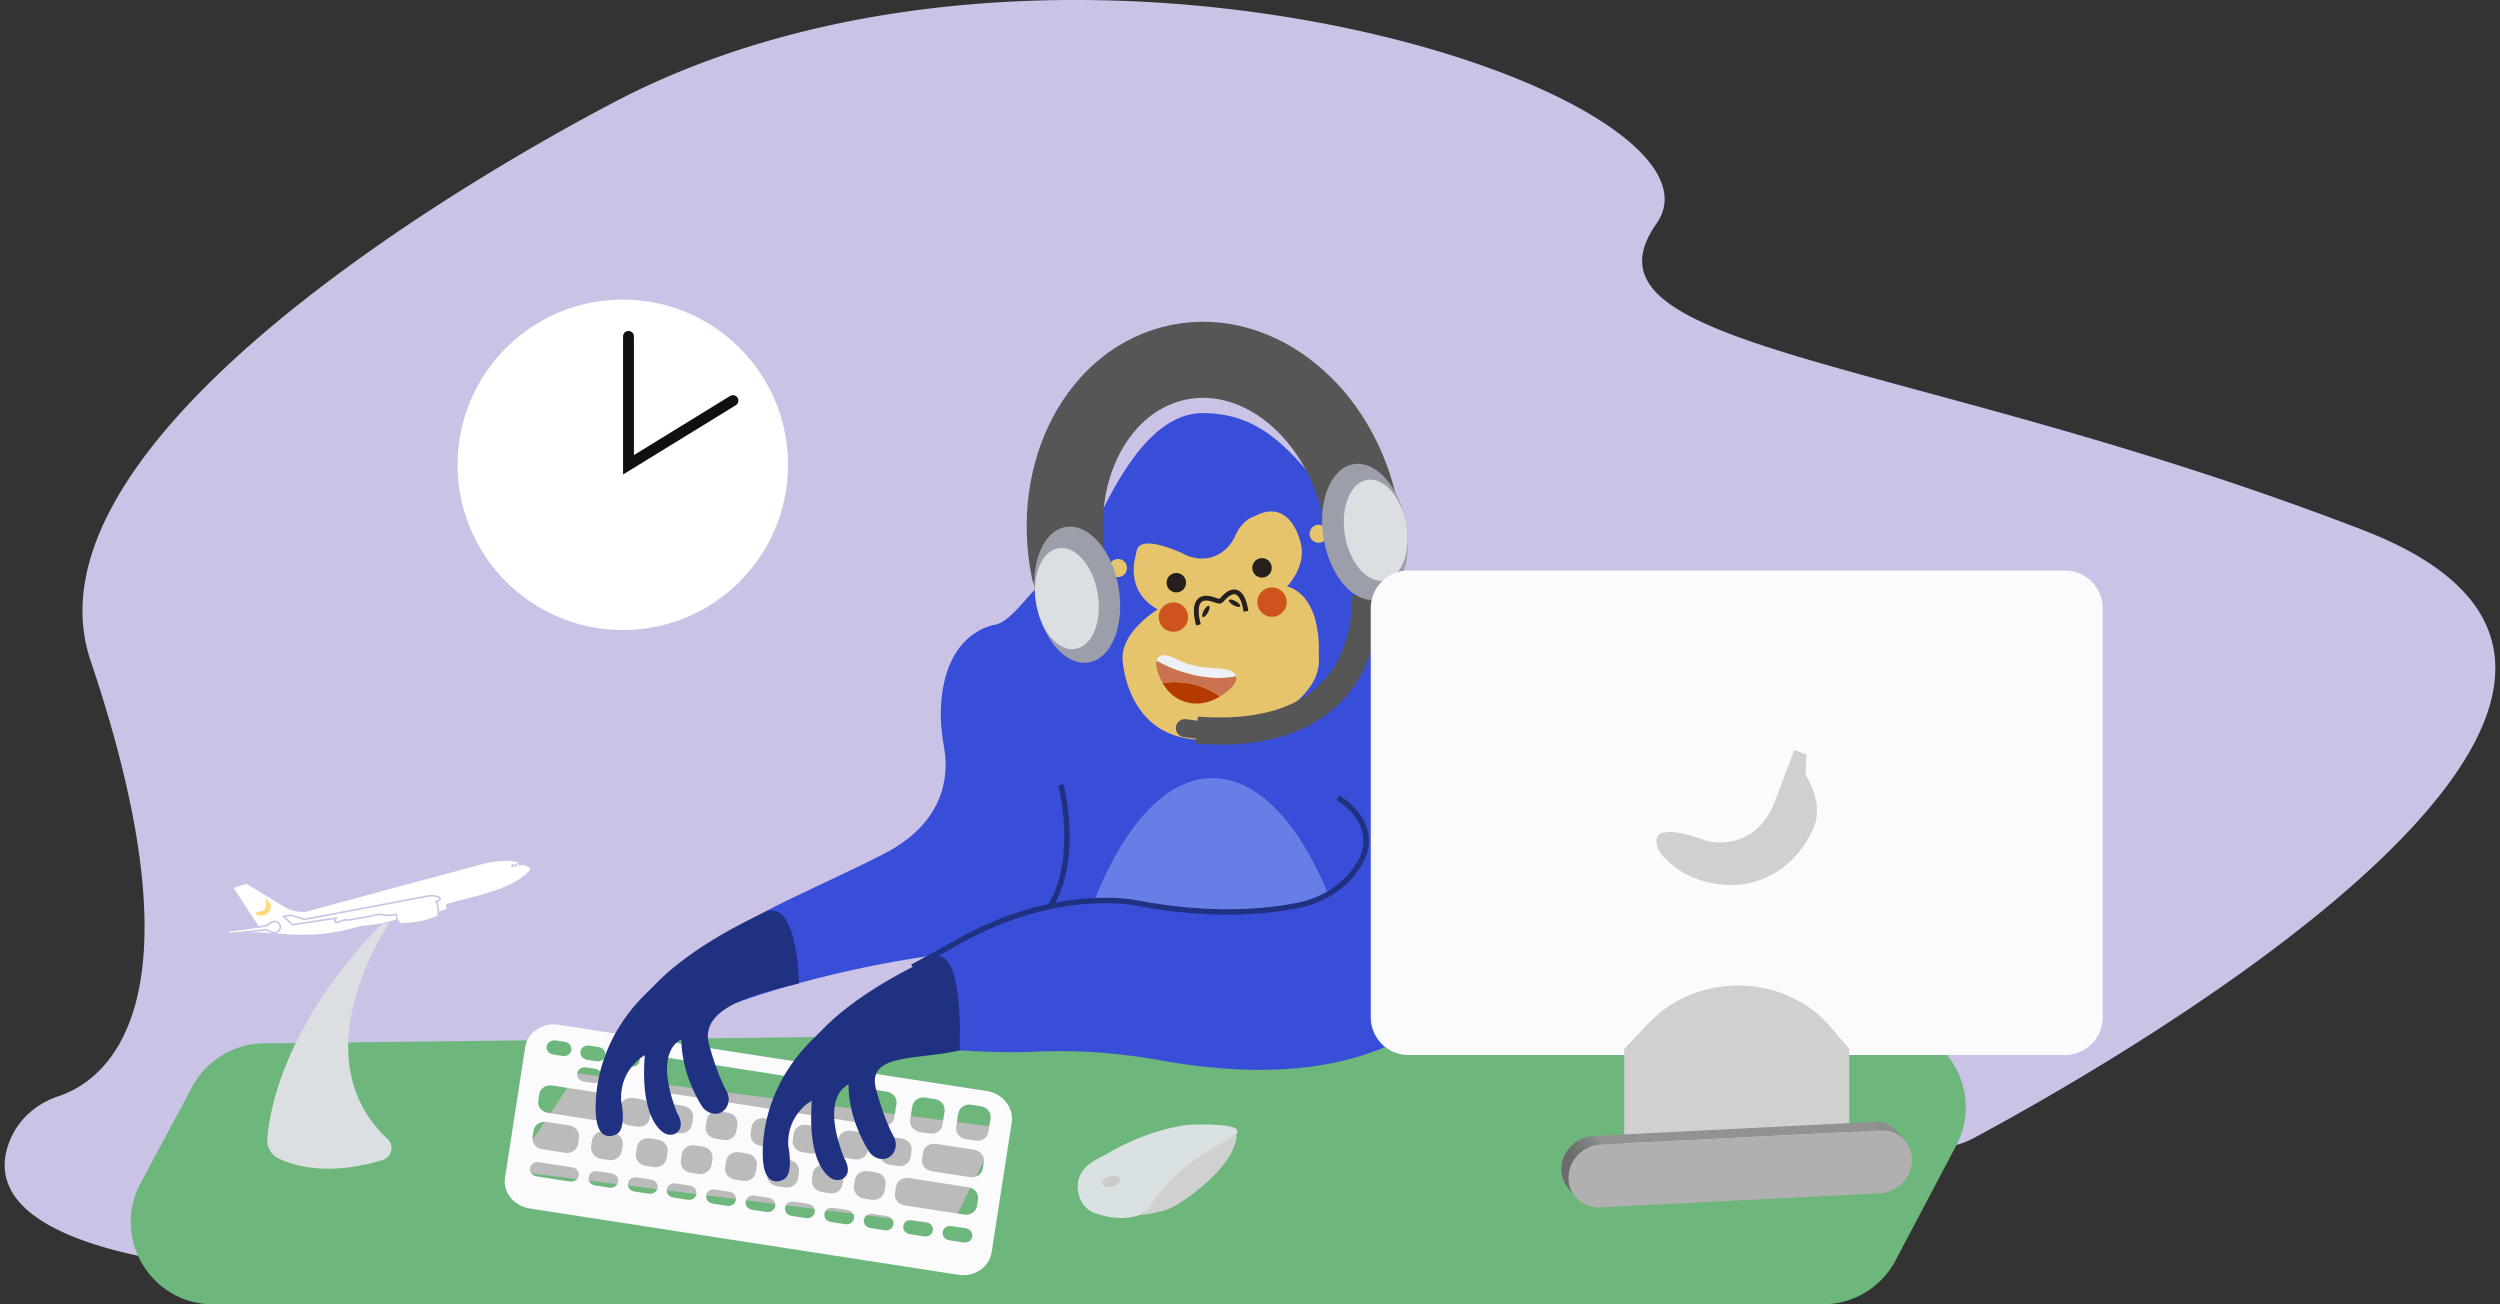<svg width="460" height="240" fill="none" xmlns="http://www.w3.org/2000/svg"><rect width="100%" height="100%" fill="#333333" stroke="none"/><g clip-path="url(#clip0_2446_38295)"><path d="M357.684 211.082a14.441 14.441 0 005.389-1.633c20.061-10.714 148.811-82.174 71.699-111.925-83.471-32.205-146.462-32.937-129.98-56.369 16.487-23.432-106.527-64.87-189.267-23.65 0 0-114.666 57.193-98.85 104.086 21.556 63.9 2.53 77.314-5.943 80.124-3.764 1.249-6.95 3.877-8.62 7.471-3.08 6.618-2.304 16.507 23.934 22.017 39.465 8.292 301.528-17.158 331.642-20.125l-.004.004z" fill="#CBC3E5"/><path d="M190.186 140.022s-6.019 62.861 4.597 67.195c10.616 4.338 64.972-8.069 64.972-8.069s4.899-58.241-12.246-59.13c-17.145-.89-29.658-5.236-57.323 0v.004z" fill="#384ED9"/><path d="M192.885 216.795c0-40.659 13.535-73.62 30.232-73.62 16.696 0 30.232 32.961 30.232 73.62" fill="#687EE7"/><path d="M48.553 191.98l297.808-3.4c11.486-.129 18.933 12.068 13.572 22.223l-11.158 21.124A15.146 15.146 0 01335.377 240H39.226c-11.45 0-18.763-12.213-13.354-22.308l9.497-17.723a15.142 15.142 0 0113.18-7.993l.004.004z" fill="#6DB67C"/><path fill-rule="evenodd" clip-rule="evenodd" d="M175.067 225.592L94.139 215.46l12.063-17.982 77.836 9.998-8.971 18.116z" fill="#BBB"/><path d="M97.507 222.366l78.85 12.201c2.919.453 5.685-1.411 6.101-4.112l3.703-23.941c.416-2.701-1.653-5.312-4.572-5.765l-78.851-12.201c-2.919-.453-5.684 1.411-6.1 4.111l-3.72 24.035c-.416 2.7 1.666 5.219 4.589 5.672zm7.366-4.965l-6.141-.95c-.805-.125-1.322-.776-1.21-1.52.118-.744.805-1.209 1.614-1.087l6.141.95c.805.125 1.322.776 1.209 1.52-.113.744-.906 1.196-1.613 1.087zm7.252 1.124l-2.619-.404c-.805-.126-1.322-.776-1.209-1.52.113-.744.804-1.209 1.613-1.088l2.62.404c.804.126 1.322.777 1.209 1.521-.114.743-.906 1.196-1.614 1.087zm-3.363-7.58l.174-1.12c.174-1.12 1.208-1.815 2.417-1.629l1.411.218c1.209.186 1.985 1.164 1.811 2.284l-.173 1.12c-.174 1.12-1.209 1.815-2.418 1.629l-1.411-.218c-1.108-.17-1.969-1.257-1.811-2.284zm10.515 8.688l-2.518-.388c-.805-.126-1.322-.776-1.209-1.52.113-.744.804-1.209 1.613-1.088l2.62.404c.804.126 1.322.777 1.208 1.52-.113.744-.905 1.197-1.71 1.072h-.004zm3.384-6.537c-.174 1.119-1.209 1.815-2.418 1.629l-1.411-.218c-1.208-.186-1.985-1.165-1.811-2.285l.174-1.119c.174-1.12 1.209-1.816 2.418-1.63l1.411.219c1.209.186 1.985 1.164 1.811 2.284l-.174 1.12zm-.962-7.112l.174-1.12c.173-1.119 1.208-1.815 2.417-1.629l1.411.219c1.209.186 1.985 1.164 1.811 2.284l-.174 1.12c-.173 1.119-1.208 1.815-2.417 1.629l-1.411-.218c-1.209-.186-1.985-1.165-1.811-2.285zm4.831 14.769l-2.62-.405c-.804-.125-1.322-.776-1.209-1.52.118-.744.805-1.209 1.613-1.087l2.62.404c.805.125 1.322.776 1.209 1.52-.113.744-.805 1.209-1.613 1.088zm1.973-4.751l-1.411-.218c-1.209-.186-1.985-1.164-1.811-2.284l.174-1.12c.173-1.12 1.208-1.815 2.417-1.629l1.411.218c1.209.186 1.985 1.164 1.811 2.284l-.173 1.12c-.158 1.027-1.31 1.799-2.418 1.629zm1.354-8.756l.174-1.12c.174-1.12 1.209-1.815 2.418-1.629l1.411.218c1.208.186 1.985 1.164 1.811 2.284l-.174 1.12c-.174 1.12-1.209 1.815-2.418 1.629l-1.411-.218c-1.107-.17-1.985-1.164-1.811-2.284zm3.922 14.631l-2.62-.405c-.805-.125-1.322-.776-1.209-1.52.117-.744.805-1.209 1.613-1.087l2.62.404c.804.125 1.322.776 1.209 1.52-.114.744-.805 1.209-1.613 1.088zm1.467-4.828c-1.209-.185-1.985-1.164-1.811-2.284l.174-1.12c.174-1.119 1.209-1.815 2.418-1.629l1.41.218c1.209.186 1.985 1.165 1.812 2.285l-.174 1.12c-.174 1.119-1.209 1.815-2.418 1.629l-1.411-.219zm2.867-8.522l.173-1.12c.174-1.119 1.209-1.815 2.418-1.629l1.411.218c1.209.186 1.985 1.165 1.811 2.285l-.174 1.119c-.174 1.12-1.209 1.816-2.417 1.63l-1.411-.219c-1.209-.186-1.985-1.164-1.811-2.284zM141.027 223l-2.619-.404c-.805-.125-1.322-.776-1.209-1.52.117-.744.804-1.209 1.613-1.087l2.62.404c.804.125 1.322.776 1.208 1.52-.113.744-.804 1.209-1.613 1.087zm1.973-4.75c-1.208-.186-1.985-1.164-1.811-2.284l.174-1.12c.174-1.12 1.209-1.815 2.417-1.629l1.411.218c1.209.186 1.985 1.165 1.812 2.284l-.174 1.12c-.174 1.12-1.209 1.815-2.418 1.629L143 218.25zm2.867-8.522l.174-1.12c.173-1.12 1.208-1.815 2.417-1.629l1.411.218c1.209.186 1.985 1.165 1.811 2.284l-.174 1.12c-.173 1.12-1.208 1.815-2.417 1.629l-1.411-.218c-1.209-.186-1.985-1.164-1.811-2.284zm2.413 14.396l-2.619-.404c-.805-.125-1.323-.776-1.209-1.52.117-.744.804-1.209 1.613-1.088l2.62.405c.804.125 1.321.776 1.208 1.52-.113.744-.804 1.209-1.613 1.087zm1.096-7.079l.174-1.119c.173-1.12 1.208-1.816 2.417-1.63l1.411.219c1.209.186 1.985 1.164 1.811 2.284l-.174 1.12c-.173 1.12-1.208 1.815-2.417 1.629l-1.411-.218c-1.108-.17-1.969-1.258-1.811-2.285zm4.677-6.238l.174-1.119c.174-1.12 1.209-1.816 2.418-1.63l1.411.219c1.208.186 1.985 1.164 1.811 2.284l-.174 1.12c-.174 1.119-1.209 1.815-2.418 1.629l-1.411-.218c-1.123-.077-1.985-1.165-1.811-2.285zm1.476 14.441l-2.62-.404c-.804-.125-1.322-.776-1.209-1.52.118-.744.805-1.209 1.613-1.088l2.62.405c.805.125 1.322.776 1.209 1.52-.113.744-.805 1.209-1.613 1.087zm1.601-7.002l.174-1.12c.174-1.12 1.208-1.815 2.417-1.629l1.411.218c1.209.186 1.985 1.165 1.811 2.285l-.173 1.119c-.174 1.12-1.209 1.816-2.418 1.63l-1.411-.219c-1.108-.169-1.969-1.257-1.811-2.284zm5.652 8.122l-2.62-.404c-.805-.125-1.322-.776-1.209-1.52.113-.744.805-1.209 1.613-1.088l2.62.404c.804.126 1.322.777 1.209 1.521-.113.743-.805 1.208-1.613 1.087zm7.253 1.124l-2.62-.404c-.805-.126-1.322-.777-1.209-1.52.117-.744.805-1.209 1.613-1.088l2.62.404c.804.126 1.322.777 1.208 1.52-.113.744-.804 1.209-1.612 1.088zm7.252 1.124l-2.619-.404c-.805-.126-1.323-.777-1.209-1.52.113-.744.804-1.209 1.613-1.088l2.62.404c.804.126 1.321.777 1.208 1.52-.113.744-.804 1.209-1.613 1.088zm2.49-6.768c-.173 1.12-1.208 1.815-2.417 1.63l-10.875-1.682c-1.209-.186-1.985-1.165-1.811-2.284l.174-1.12c.173-1.12 1.208-1.816 2.417-1.63l10.875 1.682c1.209.186 1.985 1.165 1.811 2.284l-.174 1.12zm1.068-6.893c-.174 1.12-1.209 1.816-2.418 1.63l-6.949-1.076c-1.209-.186-1.985-1.164-1.811-2.284l.173-1.12c.174-1.12 1.209-1.815 2.418-1.629l6.95 1.075c1.208.186 1.985 1.165 1.811 2.284l-.174 1.12zm-4.528-10.05c.174-1.12 1.209-1.815 2.418-1.629l1.71.266c1.209.186 1.985 1.165 1.811 2.285l-.376 2.421c-.174 1.12-1.209 1.816-2.418 1.63l-1.71-.267c-1.209-.186-1.985-1.165-1.811-2.284l.376-2.422zm-8.458-1.31c.174-1.12 1.209-1.815 2.418-1.629l1.71.267c1.209.186 1.985 1.164 1.811 2.284l-.376 2.421c-.174 1.12-1.208 1.816-2.417 1.63l-1.71-.267c-1.209-.186-1.985-1.164-1.812-2.284l.376-2.422zm-1.944 5.899c1.209.185 1.985 1.164 1.811 2.284l-.174 1.12c-.174 1.119-1.209 1.815-2.417 1.629l-1.411-.219c-1.209-.186-1.985-1.164-1.812-2.284l.174-1.12c.174-1.119 1.209-1.815 2.418-1.629l1.411.219zm-45.085-13.18c.174-1.12 1.209-1.815 2.417-1.629l39.882 6.173c1.209.186 1.985 1.164 1.812 2.284l-.376 2.422c-.174 1.12-1.209 1.815-2.418 1.629l-39.781-6.157c-1.209-.186-1.985-1.164-1.811-2.284l.376-2.422-.101-.016zm-1.068 8.227l-.174 1.12c-.173 1.12-1.208 1.815-2.417 1.629l-1.411-.218c-1.209-.186-1.985-1.164-1.811-2.284l.174-1.12c.173-1.12 1.208-1.815 2.417-1.629l1.411.218c1.209.186 1.985 1.164 1.811 2.284zm-4.976-11.166l1.71.267c.804.125 1.322.776 1.208 1.52-.117.744-.804 1.209-1.613 1.087l-1.71-.266c-.804-.126-1.322-.777-1.208-1.521.101-.65.804-1.208 1.613-1.087zm-6.343-.982l1.71.266c.804.126 1.322.777 1.208 1.52-.117.744-.804 1.209-1.613 1.088l-1.71-.267c-.804-.125-1.322-.776-1.209-1.52 0-.667.805-1.209 1.614-1.087zm-.619 4.006l1.71.267c.805.125 1.322.776 1.209 1.52-.117.744-.805 1.209-1.613 1.087l-1.71-.266c-.805-.126-1.322-.777-1.209-1.521.113-.743.804-1.208 1.613-1.087zm-5.623-4.973l1.71.267c.804.125 1.322.776 1.208 1.52-.113.744-.804 1.209-1.613 1.088l-1.71-.267c-.804-.125-1.322-.776-1.209-1.52.101-.651.906-1.197 1.614-1.088zm-2.984 9.937c.174-1.119 1.209-1.815 2.417-1.629l8.458 1.31c1.209.186 1.985 1.164 1.811 2.284l-.174 1.12c-.174 1.12-1.208 1.815-2.417 1.629l-8.458-1.31c-1.209-.185-1.985-1.164-1.81-2.284l.173-1.12zm-1.04 6.707c.175-1.119 1.21-1.815 2.418-1.629l4.128.639c1.209.186 1.985 1.164 1.811 2.284l-.173 1.12c-.174 1.12-1.209 1.815-2.418 1.629l-4.128-.639c-1.209-.186-1.985-1.164-1.811-2.284l.174-1.12z" fill="#FBFAFC"/><path d="M183.011 114.973s-9.266 1.148-9.876 15.229c-.109 2.494.137 4.989.59 7.443.683 3.691 1.067 13.228-11.061 19.449-15.302 7.848-32.961 14.126-34.922 21.581 0 0 7.694 2.244 7.892 5.777 0 0 18.006-6.759 41.317-9.306 23.311-2.551 19.369-23.74 19.369-23.74l-2.264-14.242-11.045-22.187v-.004z" fill="#384ED9"/><path d="M141.1 167.703c5.7-1.924 5.911 13.244 5.911 13.244-7.698 1.831-18.423 4.419-16.556 11.17 0 0 1.339 5.272 3.247 8.68.594 1.063.497 2.422-.307 3.336-.449.505-1.092.873-2.014.788-.954-.089-1.791-.671-2.296-1.484-1.189-1.904-3.642-6.501-3.715-12.169 0 0-5.361 1.779-.789 13.503 0 0 1.492 2.256.069 3.542-.748.679-1.896.618-2.701 0-1.609-1.229-4.034-4.674-3.311-14.162 0 0-4.714 2.571-4.338 8.393 0 0 1.096 5.207-.881 6.161 0 0-3.097 1.787-3.707-2.875 0 0-1.872-12.439 9.403-23.262.502-.481.999-.962 1.476-1.467 1.928-2.046 7.968-7.678 20.562-13.447" fill="#213182"/><path d="M175.202 121.95c1.856-.598 5.891-6.614 7.807-6.977 3.469-.659 6.776-6.958 10.006-8.543a14.407 14.407 0 001.896-1.132c2.555-1.799 4.835-4.528 5.999-7.212.586-1.355 1.173-2.709 1.844-4.027 3.331-6.565 9.468-18.047 18.552-18.047 11.765 0 17.647 8.17 26.796 20.586 9.149 12.416 6.537 7.516 21.896 12.416 10.559 3.371 15.403 6.278 18.034 13.284 2.649 7.051 1.897 14.934-1.807 21.496l-.145.254a40.212 40.212 0 00-4.682 13.111c-2.502 14.611-14.089 47.612-67.777 37.954-7.673-1.379-15.468-1.977-23.254-1.597-15.953.776-29.274-3.699-32.929 4.795 0 0-5.636-7.281-7.883-6.501.004-.004 30.28-28.158 57.189-25.967.849.069 1.694.19 2.535.327 5.939.967 41.592 6.028 41.932-11.631.372-19.268-69.023-14.105-69.023-14.105l-6.986-18.484z" fill="#384ED9"/><path d="M171.842 176.039c5.701-1.924 4.726 17.231 4.726 17.231-7.697 1.831-17.234.432-15.366 7.18 0 0 1.338 5.271 3.246 8.679.594 1.064.497 2.422-.307 3.336-.449.505-1.092.873-2.013.788-.955-.089-1.792-.671-2.297-1.484-1.188-1.904-3.642-6.5-3.715-12.168 0 0-5.361 1.778-.789 13.503 0 0 1.492 2.255.069 3.541-.748.679-1.896.619-2.7 0-1.609-1.229-4.035-4.673-3.311-14.162 0 0-4.714 2.571-4.338 8.393 0 0 1.095 5.207-.882 6.161 0 0-3.096 1.787-3.707-2.874 0 0-1.872-12.44 9.404-23.263.501-.481.998-.962 1.475-1.467 1.929-2.046 7.969-7.677 20.562-13.446" fill="#213182"/><path d="M236.845 107.882s3.469-3.546 2.543-7.682c-.925-4.135-3.699-7.867-8.554-5.19 0 0-2.147.416-3.606 3.682-1.011 2.26-3.125 3.882-5.596 4.06-1.176.084-2.514-.134-3.978-.898 0 0-7.774-3.776-8.502-.53-.093.421-.17.845-.271 1.266-.444 1.831-1.022 6.662 4.148 9.537 0 0-6.707 4.038-6.476 9.136 0 0 .61 16.487 17.283 14.72 2.175-.23 4.289-.82 6.286-1.71 4.54-2.013 13.038-6.687 12.545-13.26a7.474 7.474 0 01-.008-.898c.081-2.159 0-10.406-5.814-12.229v-.004z" fill="#E6C46C"/><path d="M229.257 112.475c-.219-1.432-.89-4.363-2.964-3.364-.578.279-1.014.776-1.463 1.237-.113.117-.239.235-.4.263a.719.719 0 01-.307-.033c-.473-.121-.926-.303-1.399-.416-.473-.113-.983-.158-1.439 0-1.715.59-1.129 3.505-.769 4.811" stroke="#261F1D" stroke-width=".88" stroke-miterlimit="10"/><path d="M228.193 111.569c.111-.201-.259-.619-.827-.935-.568-.315-1.118-.408-1.23-.207-.112.201.258.62.826.935.568.316 1.119.408 1.231.207zm-5.944 1.138c.315-.568.408-1.119.207-1.23-.201-.112-.62.258-.935.826-.316.568-.409 1.119-.208 1.231.201.111.62-.259.936-.827zm9.958-6.43a1.787 1.787 0 100-3.574 1.787 1.787 0 000 3.574zm-15.766 2.725a1.787 1.787 0 100-3.574 1.787 1.787 0 000 3.574z" fill="#261F1D"/><path d="M234.223 113.485a2.7 2.7 0 10-.341-5.391 2.7 2.7 0 00.341 5.391zm-18.149 2.754a2.7 2.7 0 10-.338-5.39 2.7 2.7 0 00.338 5.39z" fill="#CE531C"/><path d="M213.964 120.584c1.351-.15 3.097 1.116 4.375 1.5 1.5.449 3.052.728 4.616.829 1.076.068 3.582.056 4.318 1.16.073.109.121.23.158.364-1.706.36-4.904.659-9.234-.603a25.047 25.047 0 01-5.373-2.243c.138-.53.481-.934 1.136-1.007h.004z" fill="#EDF0F4"/><path d="M224.439 128.176a9.349 9.349 0 01-2.264.991c-3.291.925-6.631-.469-8.236-3.493 5.252-.728 8.842 1.265 10.504 2.498l-.004.004z" fill="#B43A00"/><path d="M212.828 121.591a25.008 25.008 0 005.373 2.244c4.33 1.261 7.528.962 9.234.602.053.202.069.428.016.691-.125.627-.582 1.132-1.051 1.565a11.835 11.835 0 01-1.961 1.484c-1.661-1.234-5.251-3.227-10.503-2.499-.485-.914-1.015-2.005-1.152-3.032a2.845 2.845 0 01.04-1.051l.004-.004z" fill="#CB7350"/><path d="M242.908 99.848a1.659 1.659 0 001.354-1.917 1.659 1.659 0 00-1.913-1.358 1.658 1.658 0 00-1.354 1.916 1.66 1.66 0 001.913 1.36zm-36.916 6.306a1.66 1.66 0 001.354-1.917 1.659 1.659 0 00-1.913-1.359 1.658 1.658 0 00-1.354 1.917 1.66 1.66 0 001.913 1.359z" fill="#E6C46C"/><path d="M251.166 109.394s2.636 27.511-30.947 24.948" stroke="#565656" stroke-width="5" stroke-miterlimit="10"/><path d="M250.32 94.092c-3.634-18.128-18.584-30.414-33.385-27.447-14.805 2.968-23.857 20.069-20.222 38.196" stroke="#565656" stroke-width="14" stroke-linecap="round" stroke-linejoin="round"/><path d="M253.293 110.332c4.204-.718 6.659-6.879 5.484-13.761-1.175-6.883-5.536-11.88-9.74-11.162-4.203.718-6.659 6.879-5.483 13.761 1.175 6.882 5.535 11.88 9.739 11.162z" fill="#9C9EAA"/><path d="M254.707 106.814c3.123-.533 4.947-5.11 4.074-10.223-.873-5.113-4.112-8.825-7.236-8.292-3.123.533-4.947 5.11-4.074 10.223.873 5.113 4.113 8.825 7.236 8.292z" fill="#DBDFE1"/><path d="M200.34 121.885c4.204-.717 6.659-6.879 5.484-13.761-1.175-6.882-5.536-11.88-9.74-11.161-4.203.717-6.659 6.878-5.484 13.761 1.176 6.882 5.536 11.879 9.74 11.161z" fill="#9C9EAA"/><path d="M197.899 119.394c3.123-.533 4.947-5.11 4.074-10.223-.873-5.113-4.113-8.825-7.236-8.292-3.123.533-4.947 5.11-4.074 10.223.873 5.113 4.112 8.825 7.236 8.292z" fill="#DBDFE1"/><path d="M217.811 135.622l4.455.572a1.658 1.658 0 001.855-1.433l.001-.004a1.658 1.658 0 00-1.434-1.855l-4.455-.572a1.658 1.658 0 00-1.855 1.433v.004a1.657 1.657 0 001.433 1.855z" fill="#565656"/><path d="M246.164 146.765s9.816 5.624 2.507 14.19c-2.511 2.943-5.999 4.872-9.792 5.632-5.599 1.124-15.86 2.215-29.593-.416 0 0-15.399-3.489-34.756 8.109l-6.614 3.639m27.297-33.47s3.542 13.252-1.973 22.332" stroke="#213182" stroke-miterlimit="10"/><path d="M209.244 223.493s10.257-14.634 15.731-13.6l2.53-1.168s.748 5.175-10.345 12.577a11.705 11.705 0 01-3.614 1.609c-1.399.352-3.21.72-4.302.586v-.004z" fill="#D0D0D0"/><path d="M198.737 220.554c-.792-2.07-1.014-5.308 3.643-7.572a22.21 22.21 0 001.621-.861c2.066-1.221 7.92-4.346 14.744-5.159 0 0 6.477-.344 8.542.619.498.23.534.925.061 1.208l-5.591 3.348a31.317 31.317 0 00-9.456 8.748l-.817 1.153a4.432 4.432 0 01-2.429 1.722c-1.533.42-4.059.667-7.451-.493-1.306-.449-2.378-1.423-2.871-2.713h.004z" fill="#DAE1E3"/><path d="M203.8 216.568c-.55.214-1.322.821-.801 1.476.449.566 1.585.335 2.147.105.558-.227 1.387-.837.719-1.447-.497-.453-1.297-.397-1.908-.15a.292.292 0 00-.153.012l-.004.004z" fill="#CBCBCB"/><path d="M379.951 104.979H259.164a6.945 6.945 0 00-6.945 6.945v75.253a6.945 6.945 0 006.945 6.946h120.787a6.945 6.945 0 006.945-6.946v-75.253a6.945 6.945 0 00-6.945-6.945z" fill="#FBFAFC"/><path d="M340.262 211.907h-41.41v-18.896l4.564-4.799a21.73 21.73 0 018.47-5.502 23.67 23.67 0 0115.399-.158 21.52 21.52 0 019.593 6.476l3.384 3.983v18.896zm-10.114-73.915l2.232.841-.15 3.776s3.675 5.353 1.302 10.026c0 0-3.481 9.202-13.753 10.172 0 0-8.891.954-14.3-5.931 0 0-2.171-3.727 1.189-3.711 0 0 .958-.675 7.531 1.593 0 0 8.785 2.381 12.472-7.548l3.477-9.214v-.004z" fill="#D0D0D0"/><path d="M114.599 115.919c16.788 0 30.398-13.61 30.398-30.398s-13.61-30.398-30.398-30.398-30.398 13.61-30.398 30.398 13.61 30.398 30.398 30.398z" fill="#fff"/><path d="M115.643 61.895v23.626l19.223-11.813" stroke="#101010" stroke-width="2" stroke-miterlimit="10" stroke-linecap="round"/><path d="M346.017 208.001l-1.314-1.58c.146-.008.287-.008.433-.008l1.314 1.58c-.142 0-.287 0-.433.008z" fill="#898989"/><path d="M346.445 207.993l-1.314-1.58a5.55 5.55 0 013.254 1.119l1.314 1.581a5.558 5.558 0 00-3.254-1.12z" fill="#8D8D8D"/><path d="M349.705 209.113l-1.314-1.581c.246.19.477.396.687.627l1.314 1.581a5.672 5.672 0 00-.687-.627z" fill="#898989"/><path d="M350.392 209.74l-1.314-1.581c.065.069.13.142.19.214l1.314 1.581a4.835 4.835 0 00-.19-.214z" fill="#858585"/><path d="M294.523 210.593l-1.314-1.581 51.493-2.591 1.314 1.581-51.493 2.591z" fill="#929292"/><path d="M289.854 220.207l-1.314-1.581a5.42 5.42 0 01-1.241-3.538c.012-1.463.574-2.826 1.492-3.889l1.314 1.581c-.918 1.063-1.48 2.426-1.492 3.889a5.412 5.412 0 001.241 3.538z" fill="#6C6C6C"/><path d="M290.105 212.78l-1.314-1.581a6.71 6.71 0 01.651-.655l1.314 1.581a5.834 5.834 0 00-.651.655z" fill="#707070"/><path d="M290.759 212.125l-1.314-1.58c.19-.166.393-.324.603-.465l1.314 1.58a6.078 6.078 0 00-.603.465z" fill="#747474"/><path d="M291.363 211.66l-1.314-1.58c.19-.13.392-.251.598-.36l1.314 1.58c-.206.11-.404.231-.598.36z" fill="#797979"/><path d="M291.96 211.305l-1.314-1.581c.199-.105.405-.198.615-.283l1.314 1.581c-.21.085-.417.178-.615.283z" fill="#7D7D7D"/><path d="M292.576 211.017l-1.314-1.58c.214-.085.436-.158.663-.219l1.314 1.581a6.345 6.345 0 00-.663.218z" fill="#818181"/><path d="M293.234 210.799l-1.314-1.58a6.55 6.55 0 01.752-.154l1.314 1.581a6.72 6.72 0 00-.752.153z" fill="#858585"/><path d="M293.986 210.646l-1.314-1.581a7.9 7.9 0 01.538-.053l1.314 1.581a4.58 4.58 0 00-.538.053z" fill="#898989"/><path d="M346.017 208.002c3.234-.162 5.834 2.292 5.805 5.486-.028 3.194-2.672 5.918-5.91 6.08l-51.489 2.592c-3.234.161-5.834-2.293-5.806-5.491.029-3.197 2.673-5.914 5.911-6.076l51.489-2.591z" fill="#B0B0B0"/><path fill-rule="evenodd" clip-rule="evenodd" d="M42.986 163.369l2.308-.768 7.018 4.257c1.387.797 2.495.946 3.91.93l16.37-4.439 16.81-4.512c1.22-.327 4.527-.74 6.075-.089l-.396.065.465.445.695-.105c.918.283 1.763.436.914 1.309-3.056 3.154-9.8 4.435-14.384 5.697l-.716.218c.081.36.097.728-.048.926l-1.213.388a6.911 6.911 0 00-.097-.902 4.27 4.27 0 00-.234-.836c.323-.081.715-.19.663-.623-.077-.619-1.63-.752-2.184-.647l-22.89 4.322-2.413-.76-1.824.287 1.985 1.771 7.783-1.177c-.304.546.052.857.541.708l1.508-.477c.146.117.36.113.538.072l3.711-.651 1.828-.404c1.075.182 2.03.227 3.088.045.033.238.085.493.166.735-1.613.546-3.893 1.044-6.658 1.225-3.942 1.209-8.32 2.01-15 1.399l-.605-.04c.622-.097 1.12-.7 1.002-1.363-.117-.655-.76-1.055-1.403-.942-.485.085-.942.514-1.358.781l-1.88.258.46-.149-4.535-6.958v.004zm10.628 5.183l-1.128.178 1.403 1.253 8.243-1.245-.299.546c-.137.234-.085.348.203.263l1.77-.558c-.08.174.105.194.3.149l3.715-.651 1.876-.412c.958.166 2.017.279 3.363-.008.032.74.291 1.463.607 1.791 2.442-.073 4.734-.412 6.804-1.391.08-.825-.045-2.041-.45-2.717.563-.141.826-.153.797-.38-.032-.266-1.208-.501-1.831-.388l-22.963 4.338-2.418-.76.008-.008zm-3.262 1.185c.501-.089.974.222 1.055.699.08.473-.255.926-.756 1.015-.473.085-1.144-.356-1.589-.538l-6.771.732c-.21.028-.271-.154-.037-.198l6.788-.938c.368-.219.901-.7 1.306-.772h.004zm-.194 1.972l-2.709-.173c-.32-.008-.99.076-1.168-.021l2.74-.295c.352.154.745.388 1.14.494l-.003-.005zm44.499-12.791l.109.53.513-.134c-.238-.299-.303-.448-.622-.396zm-.134.024l.106.542-.514.129-.053-.283c.037-.19.199-.335.466-.388h-.005z" fill="#fff"/><path fill-rule="evenodd" clip-rule="evenodd" d="M71.696 169.72s-16.89 24.354-.384 39.85c1.278 1.201.813 3.323-.865 3.845-4.512 1.403-12.27 2.915-19.114-.214a3.74 3.74 0 01-2.155-3.72c.493-5.882 3.525-21.459 21.07-39.502l1.452-.263-.004.004z" fill="#DBDFE1"/><path d="M48.92 165.402h.26l.133.384s.582.393.525.959c0 0 .012 1.063-.982 1.568 0 0-.857.449-1.674-.032 0 0-.364-.291-.028-.421 0 0 .068-.105.82-.137 0 0 .979-.109.959-1.253l-.017-1.064.005-.004z" fill="#FFDA80"/></g><defs><clipPath id="clip0_2446_38295"><path fill="#fff" transform="translate(.86)" d="M0 0h458.282v240H0z"/></clipPath></defs></svg>